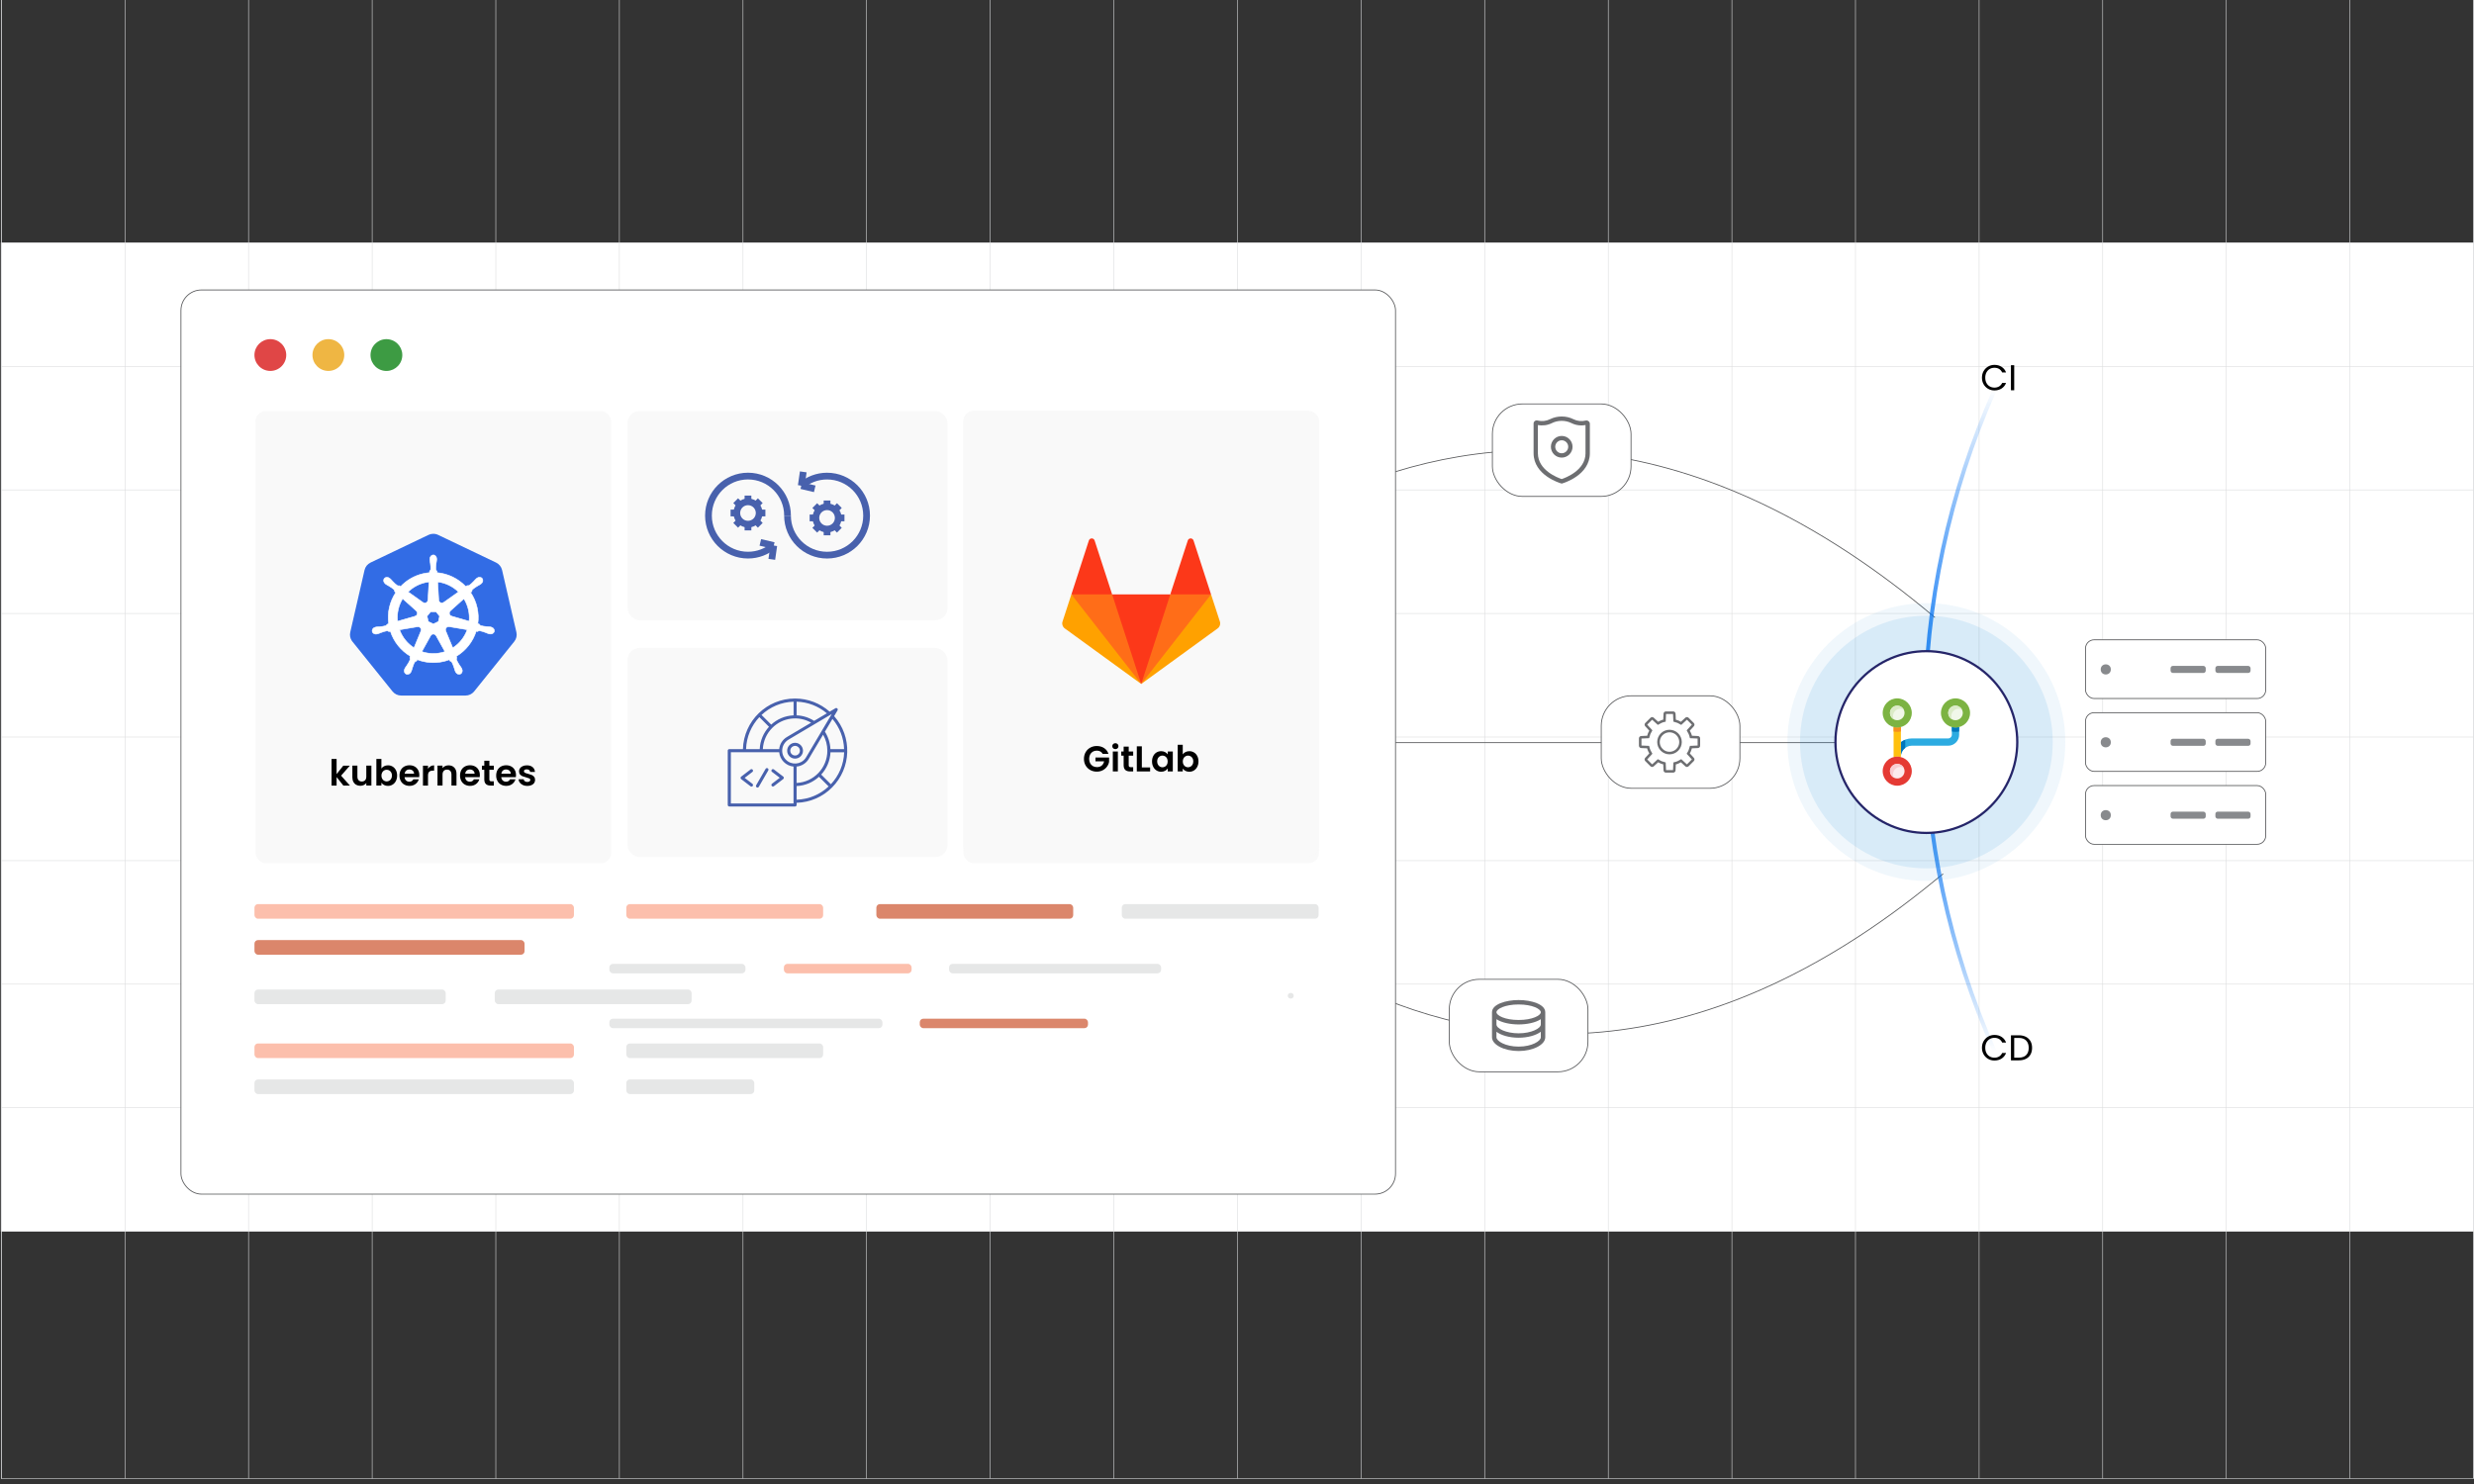 <?xml version="1.0" encoding="UTF-8"?>
<svg id="Layer_1" xmlns="http://www.w3.org/2000/svg" width="1100" height="660" version="1.1" xmlns:xlink="http://www.w3.org/1999/xlink" viewBox="0 0 1100 660">
  <rect x="0" y="0" width="1100" height="660" fill="#333333" stroke="none"/>
  <!-- Generator: Adobe Illustrator 29.4.0, SVG Export Plug-In . SVG Version: 2.1.0 Build 152)  -->
  <defs>
    <style>
      .st0 {
        fill: #dbebc7;
      }

      .st1 {
        fill: #fcbfac;
      }

      .st2 {
        fill: #4861ad;
      }

      .st3 {
        stroke: #6d6e71;
        stroke-linecap: round;
        stroke-width: 1.13px;
      }

      .st3, .st4, .st5, .st6, .st7, .st8, .st9 {
        stroke-miterlimit: 10;
      }

      .st3, .st5, .st6, .st10, .st11, .st8, .st9 {
        fill: none;
      }

      .st4, .st12, .st13, .st7 {
        fill: #fff;
      }

      .st4, .st9 {
        stroke: #58595b;
        stroke-width: .37px;
      }

      .st5 {
        stroke: #dbdcdd;
      }

      .st5, .st13 {
        stroke-width: .25px;
      }

      .st6 {
        stroke: #4861ad;
        stroke-width: 3px;
      }

      .st14 {
        fill: #efb643;
      }

      .st15 {
        fill: #db866b;
      }

      .st13 {
        stroke: #fff;
      }

      .st16 {
        fill: #326ce5;
      }

      .st17 {
        fill: #f9f9f9;
        opacity: .92;
      }

      .st17, .st7, .st8, .st18, .st19 {
        isolation: isolate;
      }

      .st20 {
        fill: #2cabe1;
      }

      .st21 {
        fill: #ffa100;
      }

      .st22 {
        fill: #6d6e71;
      }

      .st11 {
        fill-rule: evenodd;
      }

      .st23 {
        fill: #f68e1e;
      }

      .st24 {
        fill: #e53a34;
      }

      .st7 {
        stroke: #252569;
      }

      .st25 {
        fill: #fceaed;
      }

      .st26 {
        fill: #e6e7e7;
      }

      .st8 {
        opacity: .84;
        stroke: url(#linear-gradient);
        stroke-width: 1.79px;
      }

      .st18 {
        opacity: .06;
      }

      .st18, .st19 {
        fill: #0178d4;
      }

      .st27 {
        fill: #ff6d18;
      }

      .st28 {
        fill: #0077bd;
      }

      .st19 {
        opacity: .1;
      }

      .st29 {
        fill: #3d9b43;
      }

      .st30 {
        fill: #f1f7e9;
      }

      .st31 {
        fill: #888a8d;
      }

      .st32 {
        fill: #e04646;
      }

      .st33 {
        fill: #fc3819;
      }

      .st34 {
        clip-path: url(#clippath);
      }

      .st35 {
        fill: #ffc00e;
      }

      .st36 {
        fill: #7cb342;
      }

      .st37 {
        fill: #f9ccd2;
      }
    </style>
    <clipPath id="clippath">
      <rect class="st10" y="-2.12" width="1100" height="660"/>
    </clipPath>
    <linearGradient id="linear-gradient" x1="871.29" y1="194.19" x2="871.29" y2="488.8" gradientTransform="translate(0 662) scale(1 -1)" gradientUnits="userSpaceOnUse">
      <stop offset="0" stop-color="#0070f3" stop-opacity="0"/>
      <stop offset=".02" stop-color="#0070f3" stop-opacity=".07"/>
      <stop offset=".1" stop-color="#0070f3" stop-opacity=".31"/>
      <stop offset=".17" stop-color="#0070f3" stop-opacity=".52"/>
      <stop offset=".24" stop-color="#0070f3" stop-opacity=".69"/>
      <stop offset=".32" stop-color="#0070f3" stop-opacity=".83"/>
      <stop offset=".38" stop-color="#0070f3" stop-opacity=".92"/>
      <stop offset=".45" stop-color="#0070f3" stop-opacity=".98"/>
      <stop offset=".5" stop-color="#0070f3"/>
      <stop offset=".56" stop-color="#0070f3" stop-opacity=".98"/>
      <stop offset=".62" stop-color="#0070f3" stop-opacity=".92"/>
      <stop offset=".69" stop-color="#0070f3" stop-opacity=".83"/>
      <stop offset=".76" stop-color="#0070f3" stop-opacity=".7"/>
      <stop offset=".83" stop-color="#0070f3" stop-opacity=".53"/>
      <stop offset=".9" stop-color="#0070f3" stop-opacity=".32"/>
      <stop offset=".98" stop-color="#0070f3" stop-opacity=".08"/>
      <stop offset="1" stop-color="#0070f3" stop-opacity="0"/>
    </linearGradient>
  </defs>
  <g class="st34">
    <g>
      <rect class="st12" x=".38" y="107.87" width="1099.62" height="439.85"/>
      <rect class="st5" x=".59" y="-1.97" width="1099.2" height="659.54"/>
      <polyline class="st5" points="1099.79 547.64 1044.84 547.64 989.88 547.64 934.92 547.64 879.97 547.64 824.99 547.64 770.04 547.64 715.08 547.64 660.1 547.64 605.17 547.64 550.19 547.64 495.24 547.64 440.28 547.64 385.3 547.64 330.36 547.64 275.39 547.64 220.45 547.64 165.48 547.64 110.5 547.64 55.56 547.64 .59 547.64"/>
      <polyline class="st5" points="1099.79 492.68 1044.84 492.68 989.88 492.68 934.92 492.68 879.97 492.68 824.99 492.68 770.04 492.68 715.08 492.68 660.1 492.68 605.17 492.68 550.19 492.68 495.24 492.68 440.28 492.68 385.3 492.68 330.36 492.68 275.39 492.68 220.45 492.68 165.48 492.68 110.5 492.68 55.56 492.68 .59 492.68"/>
      <polyline class="st5" points="1099.79 437.71 1044.84 437.71 989.88 437.71 934.92 437.71 879.97 437.71 824.99 437.71 770.04 437.71 715.08 437.71 660.1 437.71 605.17 437.71 550.19 437.71 495.24 437.71 440.28 437.71 385.3 437.71 330.36 437.71 275.39 437.71 220.45 437.71 165.48 437.71 110.5 437.71 55.56 437.71 .59 437.71"/>
      <polyline class="st5" points=".59 382.77 55.56 382.77 110.5 382.77 165.48 382.77 220.45 382.77 275.39 382.77 330.36 382.77 385.3 382.77 440.28 382.77 495.24 382.77 550.19 382.77 605.17 382.77 660.1 382.77 715.08 382.77 770.04 382.77 824.99 382.77 879.97 382.77 934.92 382.77 989.88 382.77 1044.84 382.77 1099.79 382.77"/>
      <polyline class="st5" points=".59 327.8 55.56 327.8 110.5 327.8 165.48 327.8 220.45 327.8 275.39 327.8 330.36 327.8 385.3 327.8 440.28 327.8 495.24 327.8 550.19 327.8 605.17 327.8 660.1 327.8 715.08 327.8 770.04 327.8 824.99 327.8 879.97 327.8 934.92 327.8 989.88 327.8 1044.84 327.8 1099.79 327.8"/>
      <polyline class="st5" points="1099.79 272.84 1044.84 272.84 989.88 272.84 934.92 272.84 879.97 272.84 824.99 272.84 770.04 272.84 715.08 272.84 660.1 272.84 605.17 272.84 550.19 272.84 495.24 272.84 440.28 272.84 385.3 272.84 330.36 272.84 275.39 272.84 220.45 272.84 165.48 272.84 110.5 272.84 55.56 272.84 .59 272.84"/>
      <polyline class="st5" points="1099.79 217.88 1044.84 217.88 989.88 217.88 934.92 217.88 879.97 217.88 824.99 217.88 770.04 217.88 715.08 217.88 660.1 217.88 605.17 217.88 550.19 217.88 495.24 217.88 440.28 217.88 385.3 217.88 330.36 217.88 275.39 217.88 220.45 217.88 165.48 217.88 110.5 217.88 55.56 217.88 .59 217.88"/>
      <polyline class="st5" points="1099.79 162.92 1044.84 162.92 989.88 162.92 934.92 162.92 879.97 162.92 824.99 162.92 770.04 162.92 715.08 162.92 660.1 162.92 605.17 162.92 550.19 162.92 495.24 162.92 440.28 162.92 385.3 162.92 330.36 162.92 275.39 162.92 220.45 162.92 165.48 162.92 110.5 162.92 55.56 162.92 .59 162.92"/>
      <polyline class="st5" points="1099.79 107.95 1044.84 107.95 989.88 107.95 934.92 107.95 879.97 107.95 824.99 107.95 770.04 107.95 715.08 107.95 660.1 107.95 605.17 107.95 550.19 107.95 495.24 107.95 440.28 107.95 385.3 107.95 330.36 107.95 275.39 107.95 220.45 107.95 165.48 107.95 110.5 107.95 55.56 107.95 .59 107.95"/>
      <polyline class="st5" points="1099.79 -1.97 1099.79 53.01 1099.79 107.95 1099.79 107.97 1099.79 162.92 1099.79 217.88 1099.79 272.83 1099.79 272.84 1099.79 327.8 1099.79 382.77 1099.79 437.71 1099.79 492.68 1099.79 547.63 1099.79 547.64 1099.79 602.6 1099.79 657.57"/>
      <polyline class="st5" points="1044.85 -1.97 1044.85 53 1044.85 107.97 1044.85 162.91 1044.85 217.88 1044.85 272.83 1044.85 327.8 1044.85 382.77 1044.85 437.71 1044.85 492.68 1044.85 547.63 1044.85 602.6 1044.85 657.57"/>
      <polyline class="st5" points="989.88 -1.97 989.88 53 989.88 107.97 989.88 162.91 989.88 217.88 989.88 272.83 989.88 327.8 989.88 382.77 989.88 437.71 989.88 492.68 989.88 547.63 989.88 602.6 989.88 657.57"/>
      <polyline class="st5" points="934.91 -1.97 934.91 53 934.91 107.97 934.91 162.91 934.91 217.88 934.91 272.83 934.91 327.8 934.91 382.77 934.91 437.71 934.91 492.68 934.91 547.63 934.91 602.6 934.91 657.57"/>
      <polyline class="st5" points="879.96 -1.97 879.96 53 879.96 107.97 879.96 162.91 879.96 217.88 879.96 272.83 879.96 327.8 879.96 382.77 879.96 437.71 879.96 492.68 879.96 547.63 879.96 602.6 879.96 657.57"/>
      <polyline class="st5" points="824.99 -1.97 824.99 53 824.99 107.97 824.99 162.91 824.99 217.88 824.99 272.83 824.99 327.8 824.99 382.77 824.99 437.71 824.99 492.68 824.99 547.63 824.99 602.6 824.99 657.57"/>
      <polyline class="st5" points="770.05 -1.97 770.05 53 770.05 107.97 770.05 162.91 770.05 217.88 770.05 272.83 770.05 327.8 770.05 382.77 770.05 437.71 770.05 492.68 770.05 547.63 770.05 602.6 770.05 657.57"/>
      <polyline class="st5" points="715.08 -1.97 715.08 53 715.08 107.97 715.08 162.91 715.08 217.88 715.08 272.83 715.08 327.8 715.08 382.77 715.08 437.71 715.08 492.68 715.08 547.63 715.08 602.6 715.08 657.57"/>
      <polyline class="st5" points="660.11 -1.97 660.11 53 660.11 107.97 660.11 162.91 660.11 217.88 660.11 272.83 660.11 327.8 660.11 382.77 660.11 437.71 660.11 492.68 660.11 547.63 660.11 602.6 660.11 657.57"/>
      <polyline class="st5" points="605.16 -1.97 605.16 53 605.16 107.97 605.16 162.91 605.16 217.88 605.16 272.83 605.16 327.8 605.16 382.77 605.16 437.71 605.16 492.68 605.16 547.63 605.16 602.6 605.16 657.57"/>
      <polyline class="st5" points="550.19 -1.97 550.19 53 550.19 107.97 550.19 162.91 550.19 217.88 550.19 272.83 550.19 327.8 550.19 382.77 550.19 437.71 550.19 492.68 550.19 547.63 550.19 602.6 550.19 657.57"/>
      <polyline class="st5" points="495.25 -1.97 495.25 53 495.25 107.97 495.25 162.91 495.25 217.88 495.25 272.83 495.25 327.8 495.25 382.77 495.25 437.71 495.25 492.68 495.25 547.63 495.25 602.6 495.25 657.57"/>
      <polyline class="st5" points="440.28 -1.97 440.28 53 440.28 107.97 440.28 162.91 440.28 217.88 440.28 272.83 440.28 327.8 440.28 382.77 440.28 437.71 440.28 492.68 440.28 547.63 440.28 602.6 440.28 657.57"/>
      <polyline class="st5" points="385.31 -1.97 385.31 53 385.31 107.97 385.31 162.91 385.31 217.88 385.31 272.83 385.31 327.8 385.31 382.77 385.31 437.71 385.31 492.68 385.31 547.63 385.31 602.6 385.31 657.57"/>
      <polyline class="st5" points="330.36 -1.97 330.36 53 330.36 107.97 330.36 162.91 330.36 217.88 330.36 272.83 330.36 327.8 330.36 382.77 330.36 437.71 330.36 492.68 330.36 547.63 330.36 602.6 330.36 657.57"/>
      <polyline class="st5" points="275.39 -1.97 275.39 53 275.39 107.97 275.39 162.91 275.39 217.88 275.39 272.83 275.39 327.8 275.39 382.77 275.39 437.71 275.39 492.68 275.39 547.63 275.39 602.6 275.39 657.57"/>
      <polyline class="st5" points="220.45 657.57 220.45 602.6 220.45 547.63 220.45 492.68 220.45 437.71 220.45 382.77 220.45 327.8 220.45 272.83 220.45 217.88 220.45 162.91 220.45 107.97 220.45 53 220.45 -1.97"/>
      <polyline class="st5" points="165.48 -1.97 165.48 53 165.48 107.97 165.48 162.91 165.48 217.88 165.48 272.83 165.48 327.8 165.48 382.77 165.48 437.71 165.48 492.68 165.48 547.63 165.48 602.6 165.48 657.57"/>
      <polyline class="st5" points="110.51 657.57 110.51 602.6 110.51 547.63 110.51 492.68 110.51 437.71 110.51 382.77 110.51 327.8 110.51 272.83 110.51 217.88 110.51 162.91 110.51 107.97 110.51 53 110.51 -1.97"/>
      <polyline class="st5" points="55.56 -1.97 55.56 53 55.56 107.97 55.56 162.91 55.56 217.88 55.56 272.83 55.56 327.8 55.56 382.77 55.56 437.71 55.56 492.68 55.56 547.63 55.56 602.6 55.56 657.57"/>
      <polyline class="st5" points=".59 -1.97 .59 53.01 .59 107.95 .59 107.97 .59 162.92 .59 217.88 .59 272.83 .59 272.84 .59 327.8 .59 382.77 .59 437.71 .59 492.68 .59 547.63 .59 547.64 .59 602.6 .59 657.57"/>
    </g>
  </g>
  <path class="st9" d="M490.12,300.24s155.31-206.89,370.2-25.61"/>
  <path class="st9" d="M493.15,347.46s152.28,220.22,367.17,44.1c1.22-1,2.43-1.99,3.65-2.94"/>
  <line class="st9" x1="618.83" y1="330.29" x2="856.51" y2="330.29"/>
  <path class="st8" d="M886.8,467.45c-19.89-44.93-30.94-94.64-30.94-146.94s11.05-102.01,30.94-146.94"/>
  <path class="st18" d="M856.51,391.79c-34.06,0-61.77-27.71-61.77-61.77s27.71-61.77,61.77-61.77,61.77,27.71,61.77,61.77-27.71,61.77-61.77,61.77h0Z"/>
  <path class="st19" d="M856.51,386.2c-30.98,0-56.18-25.2-56.18-56.18s25.2-56.18,56.18-56.18,56.18,25.2,56.18,56.18-25.2,56.18-56.18,56.18Z"/>
  <path class="st7" d="M856.51,370.44c-22.29,0-40.42-18.13-40.42-40.42s18.13-40.42,40.42-40.42,40.42,18.13,40.42,40.42-18.13,40.42-40.42,40.42Z"/>
  <rect class="st4" x="80.45" y="128.96" width="540.03" height="402.12" rx="9.11" ry="9.11"/>
  <circle class="st32" cx="120.2" cy="157.9" r="7.07"/>
  <circle class="st14" cx="146" cy="157.9" r="7.07"/>
  <circle class="st29" cx="171.8" cy="157.9" r="7.07" transform="translate(-11.58 302.19) rotate(-80.78)"/>
  <rect class="st17" x="113.63" y="182.82" width="158.1" height="201.1" rx="4.56" ry="4.56"/>
  <rect class="st17" x="428.36" y="182.82" width="158.1" height="201.1" rx="4.56" ry="4.56"/>
  <rect class="st17" x="428.36" y="182.82" width="158.1" height="198" rx="4.52" ry="4.52"/>
  <rect class="st17" x="279.02" y="182.82" width="142.26" height="93" rx="5.33" ry="5.33"/>
  <rect class="st17" x="279.02" y="288.18" width="142.26" height="93" rx="5.33" ry="5.33"/>
  <ellipse class="st26" cx="573.9" cy="442.86" rx="1.33" ry="1.26"/>
  <rect class="st1" x="113.14" y="402.09" width="142.05" height="6.51" rx="1.58" ry="1.58"/>
  <rect class="st1" x="278.47" y="402.09" width="87.52" height="6.51" rx="1.58" ry="1.58"/>
  <rect class="st15" x="389.65" y="402.09" width="87.52" height="6.51" rx="1.58" ry="1.58"/>
  <rect class="st26" x="498.77" y="402.09" width="87.52" height="6.51" rx="1.58" ry="1.58"/>
  <rect class="st15" x="113.14" y="418.09" width="120.09" height="6.51" rx="1.58" ry="1.58"/>
  <rect class="st26" x="113.14" y="440.08" width="85.03" height="6.51" rx="1.58" ry="1.58"/>
  <rect class="st26" x="219.99" y="440.08" width="87.52" height="6.51" rx="1.58" ry="1.58"/>
  <rect class="st1" x="113.14" y="464.07" width="142.05" height="6.51" rx="1.58" ry="1.58"/>
  <rect class="st26" x="278.47" y="464.07" width="87.52" height="6.51" rx="1.58" ry="1.58"/>
  <rect class="st26" x="113.14" y="480.07" width="142.05" height="6.51" rx="1.58" ry="1.58"/>
  <rect class="st26" x="278.47" y="480.07" width="56.9" height="6.51" rx="1.58" ry="1.58"/>
  <rect class="st26" x="270.94" y="428.67" width="60.51" height="4.22" rx="1.58" ry="1.58"/>
  <rect class="st1" x="348.53" y="428.67" width="56.79" height="4.22" rx="1.58" ry="1.58"/>
  <rect class="st26" x="421.98" y="428.67" width="94.28" height="4.22" rx="1.58" ry="1.58"/>
  <rect class="st26" x="270.94" y="453.05" width="121.41" height="4.22" rx="1.58" ry="1.58"/>
  <rect class="st15" x="408.95" y="453.05" width="74.8" height="4.22" rx="1.58" ry="1.58"/>
  <rect class="st4" x="927.27" y="284.55" width="80.13" height="26.11" rx="3.82" ry="3.82"/>
  <circle class="st31" cx="936.28" cy="297.72" r="2.25"/>
  <rect class="st31" x="965.09" y="296.16" width="15.63" height="3.13" rx="1.01" ry="1.01"/>
  <rect class="st31" x="985.02" y="296.16" width="15.63" height="3.13" rx="1.01" ry="1.01"/>
  <rect class="st4" x="927.27" y="316.96" width="80.13" height="26.11" rx="3.82" ry="3.82"/>
  <circle class="st31" cx="936.28" cy="330.13" r="2.25"/>
  <rect class="st31" x="965.09" y="328.57" width="15.63" height="3.13" rx="1.01" ry="1.01"/>
  <rect class="st31" x="985.02" y="328.57" width="15.63" height="3.13" rx="1.01" ry="1.01"/>
  <rect class="st4" x="927.27" y="349.38" width="80.13" height="26.11" rx="3.82" ry="3.82"/>
  <circle class="st31" cx="936.28" cy="362.54" r="2.25"/>
  <rect class="st31" x="965.09" y="360.98" width="15.63" height="3.13" rx="1.01" ry="1.01"/>
  <rect class="st31" x="985.02" y="360.98" width="15.63" height="3.13" rx="1.01" ry="1.01"/>
  <rect class="st4" x="663.55" y="179.64" width="61.65" height="41.14" rx="13.35" ry="13.35"/>
  <rect class="st4" x="711.95" y="309.45" width="61.65" height="41.14" rx="13.35" ry="13.35"/>
  <rect class="st4" x="644.39" y="435.54" width="61.65" height="41.14" rx="13.35" ry="13.35"/>
  <g id="settings">
    <circle class="st3" cx="742.3" cy="330.02" r="4.9"/>
    <path class="st3" d="M754.88,327.9l-3.04-.14c-.24-1.04-.65-2.01-1.2-2.89l2.06-2.25c.19-.19.19-.5,0-.68l-2.31-2.31c-.19-.19-.5-.19-.68,0l-2.25,2.06c-.88-.55-1.86-.95-2.89-1.2l-.14-3.04c0-.27-.22-.48-.48-.48h-3.27c-.27,0-.48.22-.48.48l-.14,3.04c-1.04.24-2.01.65-2.89,1.2l-2.25-2.06c-.19-.19-.5-.19-.68,0l-2.31,2.31c-.19.19-.19.5,0,.68l2.06,2.25c-.55.88-.95,1.86-1.2,2.89l-3.04.14c-.27,0-.48.22-.48.48v3.27c0,.27.22.48.48.48l3.04.14c.24,1.04.65,2.01,1.2,2.89l-2.06,2.25c-.19.19-.19.5,0,.68l2.31,2.31c.19.19.5.19.68,0l2.25-2.06c.88.55,1.86.95,2.89,1.2l.14,3.04c0,.27.22.48.48.48h3.27c.27,0,.48-.22.48-.48l.14-3.04c1.04-.24,2.01-.65,2.89-1.2l2.25,2.06c.19.19.5.19.68,0l2.31-2.31c.19-.19.19-.5,0-.68l-2.06-2.25c.55-.88.95-1.86,1.2-2.89l3.04-.14c.27,0,.48-.22.48-.48v-3.27c0-.27-.22-.48-.48-.48h0Z"/>
  </g>
  <path id="Icon" class="st22" d="M675.22,444.76c-5.74,0-11.84,1.9-11.84,5.42v11.14c0,3.32,5.42,6.12,11.84,6.12s11.84-2.8,11.84-6.12v-11.14c0-3.52-6.1-5.42-11.84-5.42ZM675.22,446.73c6.11,0,9.86,2.01,9.86,3.45s-3.75,3.45-9.86,3.45-9.86-2.01-9.86-3.45,3.75-3.45,9.86-3.45ZM675.22,465.47c-5.93,0-9.86-2.49-9.86-4.14v-2.46c2.12,1.6,5.75,2.65,9.86,2.65s7.74-1.06,9.86-2.65v2.46c0,1.65-3.93,4.14-9.86,4.14ZM675.22,459.56c-5.55,0-9.86-2.12-9.86-3.95v-2.34c2.26,1.53,6.13,2.34,9.86,2.34s7.6-.81,9.86-2.34v2.34c0,1.82-4.31,3.95-9.86,3.95Z"/>
  <g id="Icon-2">
    <g id="Icon-3">
      <path class="st22" d="M705.02,187.04c-1.81.45-3.78.24-5.44-.6-3.21-1.61-7.19-1.61-10.4,0-1.67.83-3.63,1.05-5.44.6l-.15-.04c-.85-.21-1.72.46-1.72,1.34v13.22c0,9.83,11.75,13.29,12.25,13.43l.26.08.26-.08c.5-.14,12.25-3.6,12.25-13.43v-13.08c0-.95-.95-1.68-1.87-1.45h0ZM704.96,201.57c0,7.63-8.92,10.94-10.59,11.49-1.66-.55-10.59-3.86-10.59-11.49v-12.54c2.1.4,4.33.1,6.24-.86,2.68-1.34,6-1.34,8.68,0,1.36.68,2.87,1.04,4.39,1.04.62,0,1.25-.06,1.86-.18v12.54h0Z"/>
      <path class="st22" d="M694.38,193.88c-2.65,0-4.81,2.16-4.81,4.82s2.16,4.82,4.81,4.82,4.81-2.16,4.81-4.82-2.16-4.82-4.81-4.82ZM694.38,201.59c-1.59,0-2.89-1.3-2.89-2.89s1.3-2.89,2.89-2.89,2.89,1.3,2.89,2.89-1.3,2.89-2.89,2.89Z"/>
    </g>
  </g>
  <g id="layer1">
    <g id="g3052">
      <path id="path3055" class="st16" d="M192.42,237.41c-.66.03-1.3.2-1.89.48l-25.77,12.31c-1.35.65-2.33,1.87-2.67,3.32l-6.36,27.66c-.3,1.29-.06,2.64.67,3.75.09.13.18.26.28.39l17.84,22.18c.94,1.16,2.35,1.84,3.85,1.84h28.6c1.5,0,2.92-.68,3.85-1.84l17.83-22.18c.94-1.16,1.29-2.69.95-4.14l-6.37-27.66c-.33-1.45-1.32-2.67-2.67-3.32l-25.77-12.31c-.74-.36-1.57-.52-2.39-.48Z"/>
      <path id="path3059" class="st13" d="M192.67,246.82c-.85,0-1.54.77-1.54,1.71,0,.01,0,.03,0,.04,0,.13,0,.28,0,.4.02.55.14.96.21,1.47.13,1.08.24,1.97.17,2.8-.07.31-.3.6-.5.8l-.04.65c-.93.08-1.86.22-2.79.43-4,.91-7.45,2.97-10.08,5.76-.17-.12-.47-.33-.56-.4-.28.04-.55.12-.92-.09-.69-.46-1.32-1.11-2.08-1.88-.35-.37-.6-.72-1.02-1.08-.09-.08-.24-.19-.34-.27-.32-.26-.71-.39-1.07-.41-.47-.02-.93.17-1.23.54-.53.67-.36,1.68.38,2.27,0,0,.02.01.02.02.1.08.23.19.32.26.44.32.84.49,1.28.75.92.57,1.69,1.04,2.29,1.61.24.25.28.7.31.89l.49.44c-2.65,3.98-3.87,8.9-3.15,13.91l-.65.19c-.17.22-.41.57-.66.67-.79.25-1.69.34-2.77.45-.51.04-.94.02-1.48.12-.12.02-.28.07-.41.1,0,0,0,0-.01,0,0,0-.02,0-.02,0-.91.22-1.49,1.06-1.31,1.88.19.82,1.08,1.32,1.99,1.13,0,0,.02,0,.02,0,.01,0,.02,0,.03,0,.13-.03.29-.06.4-.09.53-.14.91-.35,1.38-.53,1.02-.37,1.87-.67,2.69-.79.34-.03.71.21.89.31l.67-.12c1.55,4.8,4.79,8.67,8.9,11.11l-.28.67c.1.26.21.61.14.87-.3.78-.81,1.6-1.4,2.51-.28.42-.57.75-.83,1.23-.06.12-.14.29-.2.42-.4.85-.11,1.83.66,2.19.77.37,1.72-.02,2.13-.87,0,0,0,0,0,0,0,0,0,0,0,0,.06-.12.14-.28.19-.39.22-.5.29-.93.44-1.41.41-1.03.63-2.1,1.19-2.77.15-.18.4-.25.66-.32l.35-.63c3.58,1.37,7.59,1.74,11.59.83.91-.21,1.79-.48,2.65-.8.1.17.28.51.33.59.26.09.55.13.79.48.42.72.71,1.57,1.06,2.59.15.48.23.91.45,1.41.05.11.13.27.19.4.41.85,1.36,1.24,2.13.87.76-.37,1.05-1.34.66-2.19-.06-.12-.14-.3-.2-.42-.26-.48-.54-.81-.83-1.23-.58-.91-1.07-1.67-1.37-2.45-.13-.4.02-.65.12-.91-.06-.07-.18-.45-.26-.62,4.27-2.52,7.41-6.54,8.89-11.19.2.03.55.09.66.12.23-.15.45-.35.86-.32.82.12,1.67.42,2.69.79.47.18.86.39,1.38.53.11.03.27.06.4.09.01,0,.02,0,.03,0,0,0,.02,0,.02,0,.91.2,1.8-.3,1.99-1.13.19-.82-.4-1.66-1.31-1.88-.13-.03-.32-.08-.45-.11-.54-.1-.97-.08-1.48-.12-1.08-.11-1.97-.2-2.77-.45-.32-.13-.55-.51-.67-.67l-.62-.18c.32-2.34.24-4.77-.32-7.2-.56-2.46-1.56-4.7-2.89-6.68.16-.15.46-.41.55-.49.03-.28,0-.57.29-.87.61-.57,1.37-1.04,2.29-1.61.44-.26.84-.42,1.28-.75.1-.07.24-.19.34-.27.74-.59.91-1.61.38-2.27s-1.56-.73-2.3-.14c-.11.08-.25.19-.34.27-.41.36-.67.71-1.02,1.08-.76.77-1.39,1.42-2.08,1.88-.3.17-.74.11-.94.1l-.59.42c-3.35-3.51-7.9-5.75-12.8-6.19-.01-.21-.03-.58-.04-.69-.2-.19-.44-.36-.5-.77-.07-.83.04-1.72.17-2.8.07-.5.19-.92.21-1.47,0-.12,0-.3,0-.44,0-.95-.69-1.71-1.54-1.71h0ZM190.74,258.79l-.46,8.09-.03.02c-.03.72-.63,1.3-1.36,1.3-.3,0-.58-.1-.8-.26h-.01s-6.63-4.7-6.63-4.7c2.04-2,4.65-3.49,7.65-4.17.55-.12,1.1-.22,1.64-.28ZM194.61,258.79c3.51.43,6.75,2.02,9.24,4.46l-6.59,4.67h-.02c-.59.42-1.41.31-1.87-.26-.19-.23-.28-.51-.3-.79h0s-.46-8.08-.46-8.08ZM179.04,266.26l6.06,5.42v.03c.54.48.62,1.3.16,1.87-.19.23-.44.39-.71.46v.03s-7.77,2.24-7.77,2.24c-.4-3.61.46-7.13,2.25-10.06ZM206.26,266.27c.9,1.46,1.58,3.09,1.99,4.85.4,1.75.5,3.49.34,5.17l-7.8-2.25v-.03c-.71-.19-1.13-.9-.97-1.61.07-.29.22-.54.43-.72v-.02s6.02-5.39,6.02-5.39h0ZM191.43,272.1h2.48l1.54,1.93-.55,2.41-2.23,1.07-2.23-1.07-.55-2.41,1.55-1.92ZM199.39,278.7c.11,0,.21,0,.31.02v-.02s8.04,1.36,8.04,1.36c-1.18,3.3-3.42,6.16-6.43,8.08l-3.12-7.53h0c-.29-.68,0-1.46.66-1.78.17-.08.34-.13.52-.14h0ZM185.9,278.73c.61,0,1.16.43,1.31,1.06.07.29.03.58-.08.84l.02.03-3.08,7.45c-2.88-1.85-5.18-4.62-6.41-8.02l7.96-1.35v.02c.1-.02.19-.02.28-.02h0ZM192.62,282c.21,0,.43.04.64.14.27.13.48.33.61.58h.03l3.93,7.09c-.51.17-1.03.32-1.57.44-3,.68-5.99.48-8.7-.45l3.92-7.08h0c.23-.44.68-.7,1.15-.72Z"/>
    </g>
  </g>
  <g>
    <path class="st20" d="M869.46,323.55c-.56,0-1.1-.08-1.62-.21v3.45c0,.89-.73,1.62-1.62,1.62h-16.19c-1.83,0-3.5.63-4.86,1.66v6.44c0-2.68,2.17-4.86,4.86-4.86h16.19c2.68,0,4.86-2.17,4.86-4.86v-3.45c-.52.13-1.06.21-1.62.21Z"/>
    <path class="st28" d="M847.12,332.62v-3.65c-.7.28-1.35.64-1.94,1.09v6.44c0-1.59.76-2.99,1.94-3.88Z"/>
    <path class="st35" d="M843.56,323.55c-.56,0-1.1-.08-1.62-.21v13.38c.52-.13,1.06-.21,1.62-.21s1.1.08,1.62.21v-13.38c-.52.13-1.06.21-1.62.21Z"/>
    <path class="st23" d="M841.95,323.33v2c.52.1,1.07.16,1.62.16s1.09-.06,1.62-.16v-2c-.52.13-1.06.21-1.62.21s-1.1-.08-1.62-.21Z"/>
    <path class="st28" d="M867.84,323.33v2c.52.1,1.06.16,1.62.16s1.09-.06,1.62-.16v-2c-.52.13-1.06.21-1.62.21s-1.1-.08-1.62-.21Z"/>
    <circle class="st30" cx="869.46" cy="317.07" r="3.24"/>
    <path class="st36" d="M869.46,310.6c-3.58,0-6.47,2.9-6.47,6.48s2.9,6.48,6.47,6.48,6.48-2.9,6.48-6.48-2.9-6.48-6.48-6.48ZM869.46,320.31c-1.79,0-3.24-1.45-3.24-3.24s1.45-3.24,3.24-3.24,3.24,1.45,3.24,3.24-1.45,3.24-3.24,3.24Z"/>
    <path class="st25" d="M843.56,339.73c-1.79,0-3.24,1.45-3.24,3.24s1.45,3.24,3.24,3.24,3.24-1.45,3.24-3.24c0-1.79-1.45-3.24-3.24-3.24Z"/>
    <path class="st24" d="M843.56,336.5c-3.58,0-6.47,2.9-6.47,6.47s2.9,6.47,6.47,6.47,6.47-2.89,6.47-6.47-2.9-6.47-6.47-6.47h0ZM843.56,346.21c-1.79,0-3.24-1.45-3.24-3.24s1.45-3.24,3.24-3.24,3.24,1.45,3.24,3.24c0,1.79-1.45,3.24-3.24,3.24Z"/>
    <circle class="st30" cx="843.56" cy="317.07" r="3.24"/>
    <path class="st36" d="M843.56,310.6c-3.58,0-6.47,2.9-6.47,6.47s2.9,6.48,6.47,6.48,6.47-2.9,6.47-6.48-2.9-6.47-6.47-6.47ZM843.56,320.31c-1.79,0-3.24-1.45-3.24-3.24s1.45-3.24,3.24-3.24,3.24,1.45,3.24,3.24c0,1.79-1.45,3.24-3.24,3.24Z"/>
    <path class="st37" d="M841.7,344.34c0-1.79,1.45-3.24,3.24-3.24.54,0,1.05.13,1.5.37-.54-1.03-1.62-1.74-2.87-1.74-1.79,0-3.24,1.45-3.24,3.24,0,1.25.71,2.33,1.74,2.87-.23-.45-.37-.96-.37-1.5Z"/>
    <g>
      <path class="st0" d="M841.7,318.45c0-1.79,1.45-3.24,3.24-3.24.54,0,1.05.13,1.5.37-.54-1.03-1.62-1.74-2.87-1.74-1.79,0-3.24,1.45-3.24,3.24,0,1.25.71,2.33,1.74,2.87-.23-.45-.37-.96-.37-1.5Z"/>
      <path class="st0" d="M867.6,318.45c0-1.79,1.45-3.24,3.24-3.24.54,0,1.05.13,1.49.37-.54-1.03-1.62-1.74-2.87-1.74-1.79,0-3.24,1.45-3.24,3.24,0,1.25.71,2.33,1.74,2.87-.23-.45-.37-.96-.37-1.5Z"/>
    </g>
  </g>
  <g>
    <path id="path66" class="st21" d="M476.36,264.36h0l-3.94,12.1c-.36,1.1.03,2.31.97,3l34.02,24.72-10.89-21.38-20.16-18.43h0Z"/>
    <path id="path661" data-name="path66" class="st21" d="M538.46,264.36h0l3.94,12.1c.36,1.1-.03,2.31-.97,3l-34.02,24.72,11.96-25.36,19.09-14.45h0Z"/>
    <path id="path58" class="st27" d="M507.41,304.17v-24.5s-12.94-15.31-12.94-15.31l-9.05-4.5-9.06,4.5,31.05,39.81h0Z"/>
    <path id="path581" data-name="path58" class="st27" d="M507.41,304.17v-25.98s12.94-13.83,12.94-13.83l9.79-4.5,8.32,4.5-31.05,39.81h0Z"/>
    <path id="path50" class="st33" d="M507.41,304.17h0l12.94-39.81h-25.87l12.94,39.81h0Z"/>
    <path id="path74" class="st33" d="M476.36,264.36h18.13l-7.8-23.98c-.4-1.23-2.14-1.23-2.55,0l-7.77,23.98h0Z"/>
    <path id="path86" class="st33" d="M538.46,264.36h-18.13l7.79-23.98c.4-1.23,2.14-1.23,2.55,0l7.79,23.98h0Z"/>
  </g>
  <g>
    <path d="M490.28,335.28c-.26-.47-.61-.83-1.06-1.07-.45-.25-.97-.37-1.57-.37-.66,0-1.25.15-1.76.45-.51.3-.91.72-1.2,1.28s-.43,1.2-.43,1.92.15,1.4.44,1.95c.29.55.7.98,1.22,1.28.52.3,1.13.45,1.82.45.85,0,1.55-.23,2.1-.68.54-.45.9-1.08,1.07-1.9h-3.84v-1.71h6.05v1.95c-.15.78-.47,1.5-.96,2.16-.49.66-1.12,1.19-1.9,1.59-.77.4-1.64.6-2.6.6-1.08,0-2.05-.24-2.92-.73-.87-.49-1.55-1.16-2.05-2.02s-.74-1.85-.74-2.94.25-2.08.74-2.95c.5-.87,1.18-1.55,2.05-2.03.87-.49,1.84-.73,2.9-.73,1.26,0,2.35.31,3.28.92.93.61,1.57,1.47,1.92,2.58h-2.58Z"/>
    <path d="M494.94,332.79c-.26-.25-.39-.56-.39-.94s.13-.69.39-.94c.26-.25.59-.38.98-.38s.72.12.98.38c.26.25.39.56.39.94s-.13.69-.39.94c-.26.25-.59.38-.98.38s-.72-.13-.98-.38ZM497.03,334.22v8.86h-2.24v-8.86h2.24Z"/>
    <path d="M501.85,336.06v4.29c0,.3.07.51.22.65.14.13.39.2.73.2h1.04v1.89h-1.41c-1.89,0-2.83-.92-2.83-2.75v-4.27h-1.06v-1.84h1.06v-2.19h2.26v2.19h1.98v1.84h-1.98Z"/>
    <path d="M507.69,341.31h3.68v1.78h-5.92v-11.17h2.24v9.39Z"/>
    <path d="M512.75,336.24c.36-.69.84-1.23,1.46-1.6s1.3-.56,2.06-.56c.66,0,1.24.13,1.74.4.5.27.89.6,1.19,1.01v-1.26h2.26v8.86h-2.26v-1.3c-.29.42-.69.76-1.19,1.03-.51.27-1.09.41-1.75.41-.75,0-1.43-.19-2.04-.58-.61-.38-1.1-.92-1.46-1.62-.36-.7-.54-1.5-.54-2.41s.18-1.69.54-2.38ZM518.87,337.25c-.21-.39-.5-.69-.86-.9-.36-.21-.75-.31-1.17-.31s-.8.1-1.15.3c-.35.2-.64.5-.86.89-.22.39-.33.85-.33,1.38s.11,1,.33,1.4c.22.4.51.71.86.92.36.21.74.32,1.14.32s.8-.1,1.17-.31c.36-.21.65-.51.86-.9.21-.39.32-.86.32-1.4s-.11-1.01-.32-1.4Z"/>
    <path d="M527.07,334.48c.51-.27,1.08-.4,1.74-.4.76,0,1.44.19,2.06.56s1.1.9,1.46,1.59c.36.69.54,1.49.54,2.39s-.18,1.71-.54,2.41c-.36.7-.84,1.24-1.46,1.62-.61.38-1.3.58-2.06.58-.66,0-1.24-.13-1.74-.39-.5-.26-.89-.6-1.19-1.02v1.26h-2.24v-11.84h2.24v4.27c.29-.43.69-.77,1.19-1.04ZM530.24,337.24c-.22-.39-.51-.68-.86-.89-.36-.2-.74-.3-1.16-.3s-.79.1-1.14.31-.65.51-.86.9-.33.86-.33,1.39.11,1,.33,1.39.51.7.86.9.74.31,1.14.31.8-.11,1.16-.32c.36-.21.65-.52.86-.91.22-.39.33-.86.33-1.41s-.11-1-.33-1.38Z"/>
  </g>
  <g>
    <path d="M881.96,165.05c.49-.87,1.16-1.55,2.01-2.04.85-.49,1.79-.74,2.82-.74,1.22,0,2.28.29,3.18.88.91.59,1.57,1.42,1.98,2.5h-1.74c-.31-.67-.75-1.19-1.34-1.55-.58-.36-1.28-.54-2.09-.54s-1.48.18-2.1.54c-.62.36-1.1.88-1.46,1.54-.35.67-.53,1.45-.53,2.34s.18,1.66.53,2.33c.35.67.84,1.18,1.46,1.54.62.36,1.32.54,2.1.54s1.51-.18,2.09-.54c.58-.36,1.03-.87,1.34-1.54h1.74c-.42,1.07-1.08,1.89-1.98,2.47-.91.58-1.97.87-3.18.87-1.03,0-1.98-.24-2.82-.73-.85-.49-1.52-1.16-2.01-2.02-.49-.86-.74-1.84-.74-2.93s.25-2.07.74-2.94Z"/>
    <path d="M895.57,162.42v11.15h-1.46v-11.15h1.46Z"/>
  </g>
  <g>
    <path d="M881.96,463.06c.49-.87,1.16-1.55,2.01-2.04.85-.49,1.79-.74,2.82-.74,1.22,0,2.28.29,3.18.88.91.59,1.57,1.42,1.98,2.5h-1.74c-.31-.67-.75-1.19-1.34-1.55-.58-.36-1.28-.54-2.09-.54s-1.48.18-2.1.54c-.62.36-1.1.88-1.46,1.54-.35.67-.53,1.45-.53,2.34s.18,1.66.53,2.33c.35.67.84,1.18,1.46,1.54.62.36,1.32.54,2.1.54s1.51-.18,2.09-.54,1.03-.87,1.34-1.54h1.74c-.42,1.07-1.08,1.89-1.98,2.47-.91.58-1.97.87-3.18.87-1.03,0-1.98-.24-2.82-.73-.85-.49-1.52-1.16-2.01-2.02s-.74-1.84-.74-2.93.25-2.07.74-2.94Z"/>
    <path d="M900.75,461.11c.89.45,1.57,1.1,2.05,1.94s.71,1.83.71,2.98-.24,2.13-.71,2.97c-.47.84-1.16,1.48-2.05,1.92s-1.94.66-3.16.66h-3.47v-11.15h3.47c1.22,0,2.27.23,3.16.68ZM900.88,469.24c.76-.76,1.14-1.83,1.14-3.21s-.38-2.47-1.14-3.25c-.76-.78-1.86-1.17-3.29-1.17h-2.02v8.77h2.02c1.44,0,2.54-.38,3.3-1.14Z"/>
  </g>
  <g>
    <path d="M152.67,349.38l-3.01-3.78v3.78h-2.24v-11.84h2.24v6.74l2.98-3.76h2.91l-3.9,4.45,3.94,4.42h-2.91Z"/>
    <path d="M165.13,340.51v8.86h-2.26v-1.12c-.29.38-.66.69-1.13.9s-.97.33-1.51.33c-.69,0-1.31-.15-1.84-.44-.53-.29-.95-.72-1.26-1.3-.3-.57-.46-1.25-.46-2.04v-5.2h2.24v4.88c0,.7.18,1.25.53,1.62.35.38.83.57,1.44.57s1.1-.19,1.46-.57c.35-.38.53-.92.53-1.62v-4.88h2.26Z"/>
    <path d="M170.77,340.77c.51-.27,1.08-.4,1.74-.4.76,0,1.44.19,2.06.56.61.37,1.1.9,1.46,1.59.36.69.54,1.49.54,2.39s-.18,1.71-.54,2.41-.84,1.24-1.46,1.62-1.3.58-2.06.58c-.66,0-1.24-.13-1.74-.39-.5-.26-.89-.6-1.19-1.02v1.26h-2.24v-11.84h2.24v4.27c.29-.43.69-.77,1.19-1.04ZM173.94,343.53c-.22-.39-.51-.69-.86-.89-.36-.2-.74-.3-1.16-.3s-.79.1-1.14.31-.65.51-.86.9c-.22.4-.33.86-.33,1.39s.11,1,.33,1.39c.22.4.51.7.86.9s.74.31,1.14.31.8-.11,1.16-.32c.36-.21.65-.52.86-.91s.33-.86.33-1.41-.11-.99-.33-1.38Z"/>
    <path d="M186.36,345.62h-6.48c.05.64.28,1.14.67,1.5.39.36.88.54,1.46.54.83,0,1.42-.36,1.78-1.07h2.42c-.26.85-.75,1.55-1.47,2.1-.73.55-1.62.82-2.67.82-.85,0-1.62-.19-2.3-.57-.68-.38-1.21-.91-1.58-1.61-.38-.69-.57-1.49-.57-2.4s.19-1.72.56-2.42.9-1.23,1.57-1.6c.67-.37,1.45-.56,2.32-.56s1.6.18,2.26.54c.67.36,1.18.88,1.55,1.54.37.67.55,1.43.55,2.3,0,.32-.02.61-.06.86ZM184.11,344.11c-.01-.58-.22-1.04-.62-1.38-.41-.35-.9-.52-1.49-.52-.55,0-1.02.17-1.4.5s-.61.8-.7,1.4h4.21Z"/>
    <path d="M191.43,340.79c.46-.27,1-.4,1.59-.4v2.35h-.59c-.7,0-1.23.17-1.59.5-.36.33-.54.91-.54,1.73v4.42h-2.24v-8.86h2.24v1.38c.29-.47.66-.84,1.13-1.1Z"/>
    <path d="M201.99,341.38c.65.67.98,1.6.98,2.79v5.2h-2.24v-4.9c0-.7-.18-1.25-.53-1.62-.35-.38-.83-.57-1.44-.57s-1.11.19-1.46.57-.54.92-.54,1.62v4.9h-2.24v-8.86h2.24v1.1c.3-.38.68-.69,1.14-.9.46-.22.97-.33,1.53-.33,1.06,0,1.91.33,2.56,1Z"/>
    <path d="M213.28,345.62h-6.48c.05.64.28,1.14.67,1.5.39.36.88.54,1.46.54.83,0,1.42-.36,1.78-1.07h2.42c-.26.85-.75,1.55-1.47,2.1-.73.55-1.62.82-2.67.82-.85,0-1.62-.19-2.3-.57-.68-.38-1.21-.91-1.58-1.61-.38-.69-.57-1.49-.57-2.4s.19-1.72.56-2.42.9-1.23,1.57-1.6c.67-.37,1.45-.56,2.32-.56s1.6.18,2.26.54c.67.36,1.18.88,1.55,1.54.37.67.55,1.43.55,2.3,0,.32-.02.61-.06.86ZM211.02,344.11c-.01-.58-.22-1.04-.62-1.38-.41-.35-.9-.52-1.49-.52-.55,0-1.02.17-1.4.5s-.61.8-.7,1.4h4.21Z"/>
    <path d="M217.58,342.35v4.29c0,.3.07.51.22.65.14.13.39.2.73.2h1.04v1.89h-1.41c-1.89,0-2.83-.92-2.83-2.75v-4.27h-1.06v-1.84h1.06v-2.19h2.26v2.19h1.98v1.84h-1.98Z"/>
    <path d="M229.35,345.62h-6.48c.05.64.28,1.14.67,1.5.39.36.88.54,1.46.54.83,0,1.42-.36,1.78-1.07h2.42c-.26.85-.75,1.55-1.47,2.1-.73.55-1.62.82-2.67.82-.85,0-1.62-.19-2.3-.57-.68-.38-1.21-.91-1.58-1.61-.38-.69-.57-1.49-.57-2.4s.19-1.72.56-2.42.9-1.23,1.57-1.6c.67-.37,1.45-.56,2.32-.56s1.6.18,2.26.54c.67.36,1.18.88,1.55,1.54.37.67.55,1.43.55,2.3,0,.32-.02.61-.06.86ZM227.1,344.11c-.01-.58-.22-1.04-.62-1.38-.41-.35-.9-.52-1.49-.52-.55,0-1.02.17-1.4.5s-.61.8-.7,1.4h4.21Z"/>
    <path d="M232.49,349.13c-.58-.26-1.03-.62-1.37-1.06s-.52-.94-.55-1.49h2.26c.04.34.21.62.5.85.29.22.66.34,1.1.34s.76-.08,1-.26c.24-.17.36-.39.36-.66,0-.29-.15-.5-.44-.65-.29-.14-.76-.3-1.4-.47-.66-.16-1.2-.33-1.62-.5-.42-.17-.78-.43-1.09-.78s-.46-.83-.46-1.42c0-.49.14-.94.42-1.34s.69-.73,1.22-.96c.53-.24,1.15-.35,1.86-.35,1.06,0,1.9.26,2.53.79.63.53.98,1.24,1.04,2.14h-2.14c-.03-.35-.18-.63-.44-.84-.26-.21-.61-.31-1.05-.31-.41,0-.72.07-.94.22s-.33.36-.33.62c0,.3.15.53.45.68.3.16.76.31,1.39.47.64.16,1.17.33,1.58.5.42.17.78.43,1.08.79.3.36.46.83.47,1.42,0,.51-.14.97-.42,1.38-.28.41-.69.72-1.22.95-.53.23-1.14.34-1.85.34s-1.38-.13-1.95-.39Z"/>
  </g>
  <g id="g291">
    <g id="g293">
      <g id="g295">
        <g id="g301">
          <path id="path303" class="st6" d="M344.04,242.64c-3.08,2.65-7.08,4.25-11.46,4.25-9.71,0-17.58-7.87-17.58-17.58s7.87-17.58,17.58-17.58,17.58,7.87,17.58,17.58"/>
        </g>
        <g id="g305">
          <path id="path307" class="st6" d="M356.27,215.99c3.08-2.65,7.08-4.25,11.46-4.25,9.71,0,17.58,7.87,17.58,17.58s-7.87,17.58-17.58,17.58-17.58-7.87-17.58-17.58"/>
        </g>
        <g id="g309">
          <path id="path311" class="st6" d="M356.27,215.99l.88-6.13"/>
        </g>
        <g id="g313">
          <path id="path315" class="st6" d="M356.27,215.99l5.98,1.41"/>
        </g>
        <g id="g317">
          <path id="path319" class="st6" d="M344.04,242.64l-.88,6.13"/>
        </g>
        <g id="g321">
          <path id="path323" class="st6" d="M344.04,242.64l-5.98-1.41"/>
        </g>
        <g id="g325">
          <path id="path327" class="st6" d="M337.55,228.15c0,2.75-2.23,4.98-4.98,4.98s-4.98-2.23-4.98-4.98,2.23-4.98,4.98-4.98,4.98,2.23,4.98,4.98Z"/>
        </g>
        <g id="g329">
          <path id="path331" class="st6" d="M332.57,223.17v-2.76"/>
        </g>
        <g id="g333">
          <path id="path335" class="st6" d="M327.59,228.15h-2.76"/>
        </g>
        <g id="g337">
          <path id="path339" class="st6" d="M337.55,228.15h2.76"/>
        </g>
        <g id="g341">
          <path id="path343" class="st6" d="M332.57,233.13v2.76"/>
        </g>
        <g id="g345">
          <path id="path347" class="st6" d="M336.09,224.63l1.95-1.95"/>
        </g>
        <g id="g349">
          <path id="path351" class="st6" d="M329.05,224.63l-1.95-1.95"/>
        </g>
        <g id="g353">
          <path id="path355" class="st6" d="M336.09,231.67l1.95,1.95"/>
        </g>
        <g id="g357">
          <path id="path359" class="st6" d="M329.05,231.67l-1.95,1.95"/>
        </g>
        <g id="g361">
          <path id="path363" class="st6" d="M362.75,230.34c0,2.75,2.23,4.98,4.98,4.98s4.98-2.23,4.98-4.98-2.23-4.98-4.98-4.98-4.98,2.23-4.98,4.98Z"/>
        </g>
        <g id="g365">
          <path id="path367" class="st6" d="M367.73,225.36v-2.76"/>
        </g>
        <g id="g369">
          <path id="path371" class="st6" d="M372.71,230.34h2.76"/>
        </g>
        <g id="g373">
          <path id="path375" class="st6" d="M362.75,230.34h-2.76"/>
        </g>
        <g id="g377">
          <path id="path379" class="st6" d="M367.73,235.31v2.76"/>
        </g>
        <g id="g381">
          <path id="path383" class="st6" d="M364.21,226.81l-1.95-1.95"/>
        </g>
        <g id="g385">
          <path id="path387" class="st6" d="M371.25,226.81l1.95-1.95"/>
        </g>
        <g id="g389">
          <path id="path391" class="st6" d="M364.21,233.86l-1.95,1.95"/>
        </g>
        <g id="g393">
          <path id="path395" class="st6" d="M371.25,233.86l1.95,1.95"/>
        </g>
      </g>
    </g>
  </g>
  <g>
    <path class="st11" d="M359.06,337.09c-1.16,2-3.29,3.18-5.54,3.18v8.65c8.31,0,15.05-6.74,15.05-15.05,0-3.13-.95-6.05-2.6-8.45l-6.91,11.67ZM347.11,333.87c0-2.27,1.18-4.37,3.18-5.54l11.67-6.92c-2.4-1.63-5.32-2.6-8.45-2.6-8.31,0-15.05,6.74-15.05,15.05h8.65,0ZM368.81,317.36l3-1.77-1.77,3c3.73,4.01,5.99,9.38,5.99,15.29,0,12.43-10.07,22.5-22.5,22.5v1.64h-29.24v-24.14h6.74c0-12.43,10.07-22.5,22.5-22.5,5.89-.01,11.27,2.27,15.28,5.98h0ZM353.51,331.03c1.56,0,2.83,1.26,2.83,2.83,0,1.69-1.46,2.99-3.13,2.82l-.34-.06-.14-.03-.45-.17-.18-.1-.23-.15-.1-.08-.25-.23-.26-.31-.08-.11c-.31-.47-.48-1.01-.48-1.59-.01-1.53,1.26-2.81,2.83-2.81h0Z"/>
    <path class="st2" d="M353.51,330.35c1.94,0,3.52,1.58,3.52,3.52s-1.58,3.52-3.52,3.52-3.52-1.58-3.52-3.52,1.58-3.52,3.52-3.52h0ZM355.03,332.35c-1.35-1.35-3.66-.39-3.66,1.52s2.31,2.86,3.66,1.52c.83-.84.83-2.2,0-3.04h0ZM359.63,337.46c-1.16,1.98-3.2,3.25-5.44,3.47v7.28c7.63-.36,13.67-6.67,13.67-14.35,0-2.54-.66-4.97-1.89-7.13l-6.35,10.73ZM352.82,340.93c-3.37-.33-6.05-3-6.37-6.37h-21.49v22.77h27.86v-16.4ZM346.45,333.18c.22-2.25,1.49-4.28,3.5-5.44l10.7-6.34c-5.61-3.21-12.7-2.27-17.28,2.32-2.45,2.45-4.01,5.77-4.19,9.46h7.27ZM361.98,320.6l5.66-3.36c-3.74-3.18-8.45-5.02-13.44-5.17v6.07c2.79.11,5.46.98,7.78,2.46h0ZM368.89,316.51l2.56-1.52c.61-.36,1.31.33.94.95l-1.51,2.55c8.12,9.15,7.73,23.08-.97,31.77-4.05,4.05-9.58,6.6-15.71,6.78v.95c0,.38-.31.69-.69.69h-29.25c-.38,0-.69-.31-.69-.69v-24.14c0-.38.31-.69.69-.69h6.06c.37-12.51,10.62-22.5,23.18-22.5,5.73.01,11.15,2.1,15.37,5.84ZM370.13,319.74l-3.36,5.66c1.48,2.32,2.33,4.99,2.46,7.78h6.07c-.14-4.99-1.99-9.7-5.17-13.44h0ZM358.04,337.35l.41-.62,11.37-19.18-19.19,11.37c-3.3,1.97-3.79,6.37-1.17,8.99,2.44,2.44,6.47,2.17,8.58-.56h0ZM343.25,343.3c-.3-.23-.36-.67-.13-.97s.67-.36.97-.13l4.16,3.18c.37.29.34.83-.01,1.1l-4.15,3.18c-.3.23-.74.17-.97-.13s-.17-.74.13-.97l3.45-2.64-3.45-2.64ZM337.39,349.92c-.18.33-.61.44-.94.25-.32-.2-.44-.61-.25-.94l4.2-7.28c.18-.33.61-.45.94-.25.33.18.44.61.25.94l-4.2,7.28ZM333.7,342.21c.3-.23.74-.17.97.13s.17.74-.13.97l-3.45,2.64,3.45,2.64c.3.23.36.67.13.97s-.67.36-.97.13l-4.15-3.18c-.36-.28-.38-.82-.01-1.1l4.16-3.18ZM354.2,349.59v6.07c5.5-.17,10.49-2.38,14.23-5.9l-4.3-4.3c-2.63,2.44-6.11,3.97-9.93,4.13ZM331.72,333.18h6.07c.16-3.83,1.7-7.3,4.12-9.95l-4.29-4.3c-3.52,3.75-5.73,8.74-5.9,14.25ZM365.13,344.49l4.3,4.3c3.52-3.75,5.73-8.74,5.9-14.23h-6.07c-.18,3.83-1.71,7.3-4.13,9.93ZM338.59,317.97l4.3,4.3c2.64-2.43,6.12-3.96,9.95-4.12v-6.08c-5.52.17-10.51,2.38-14.25,5.9h0Z"/>
  </g>
</svg>